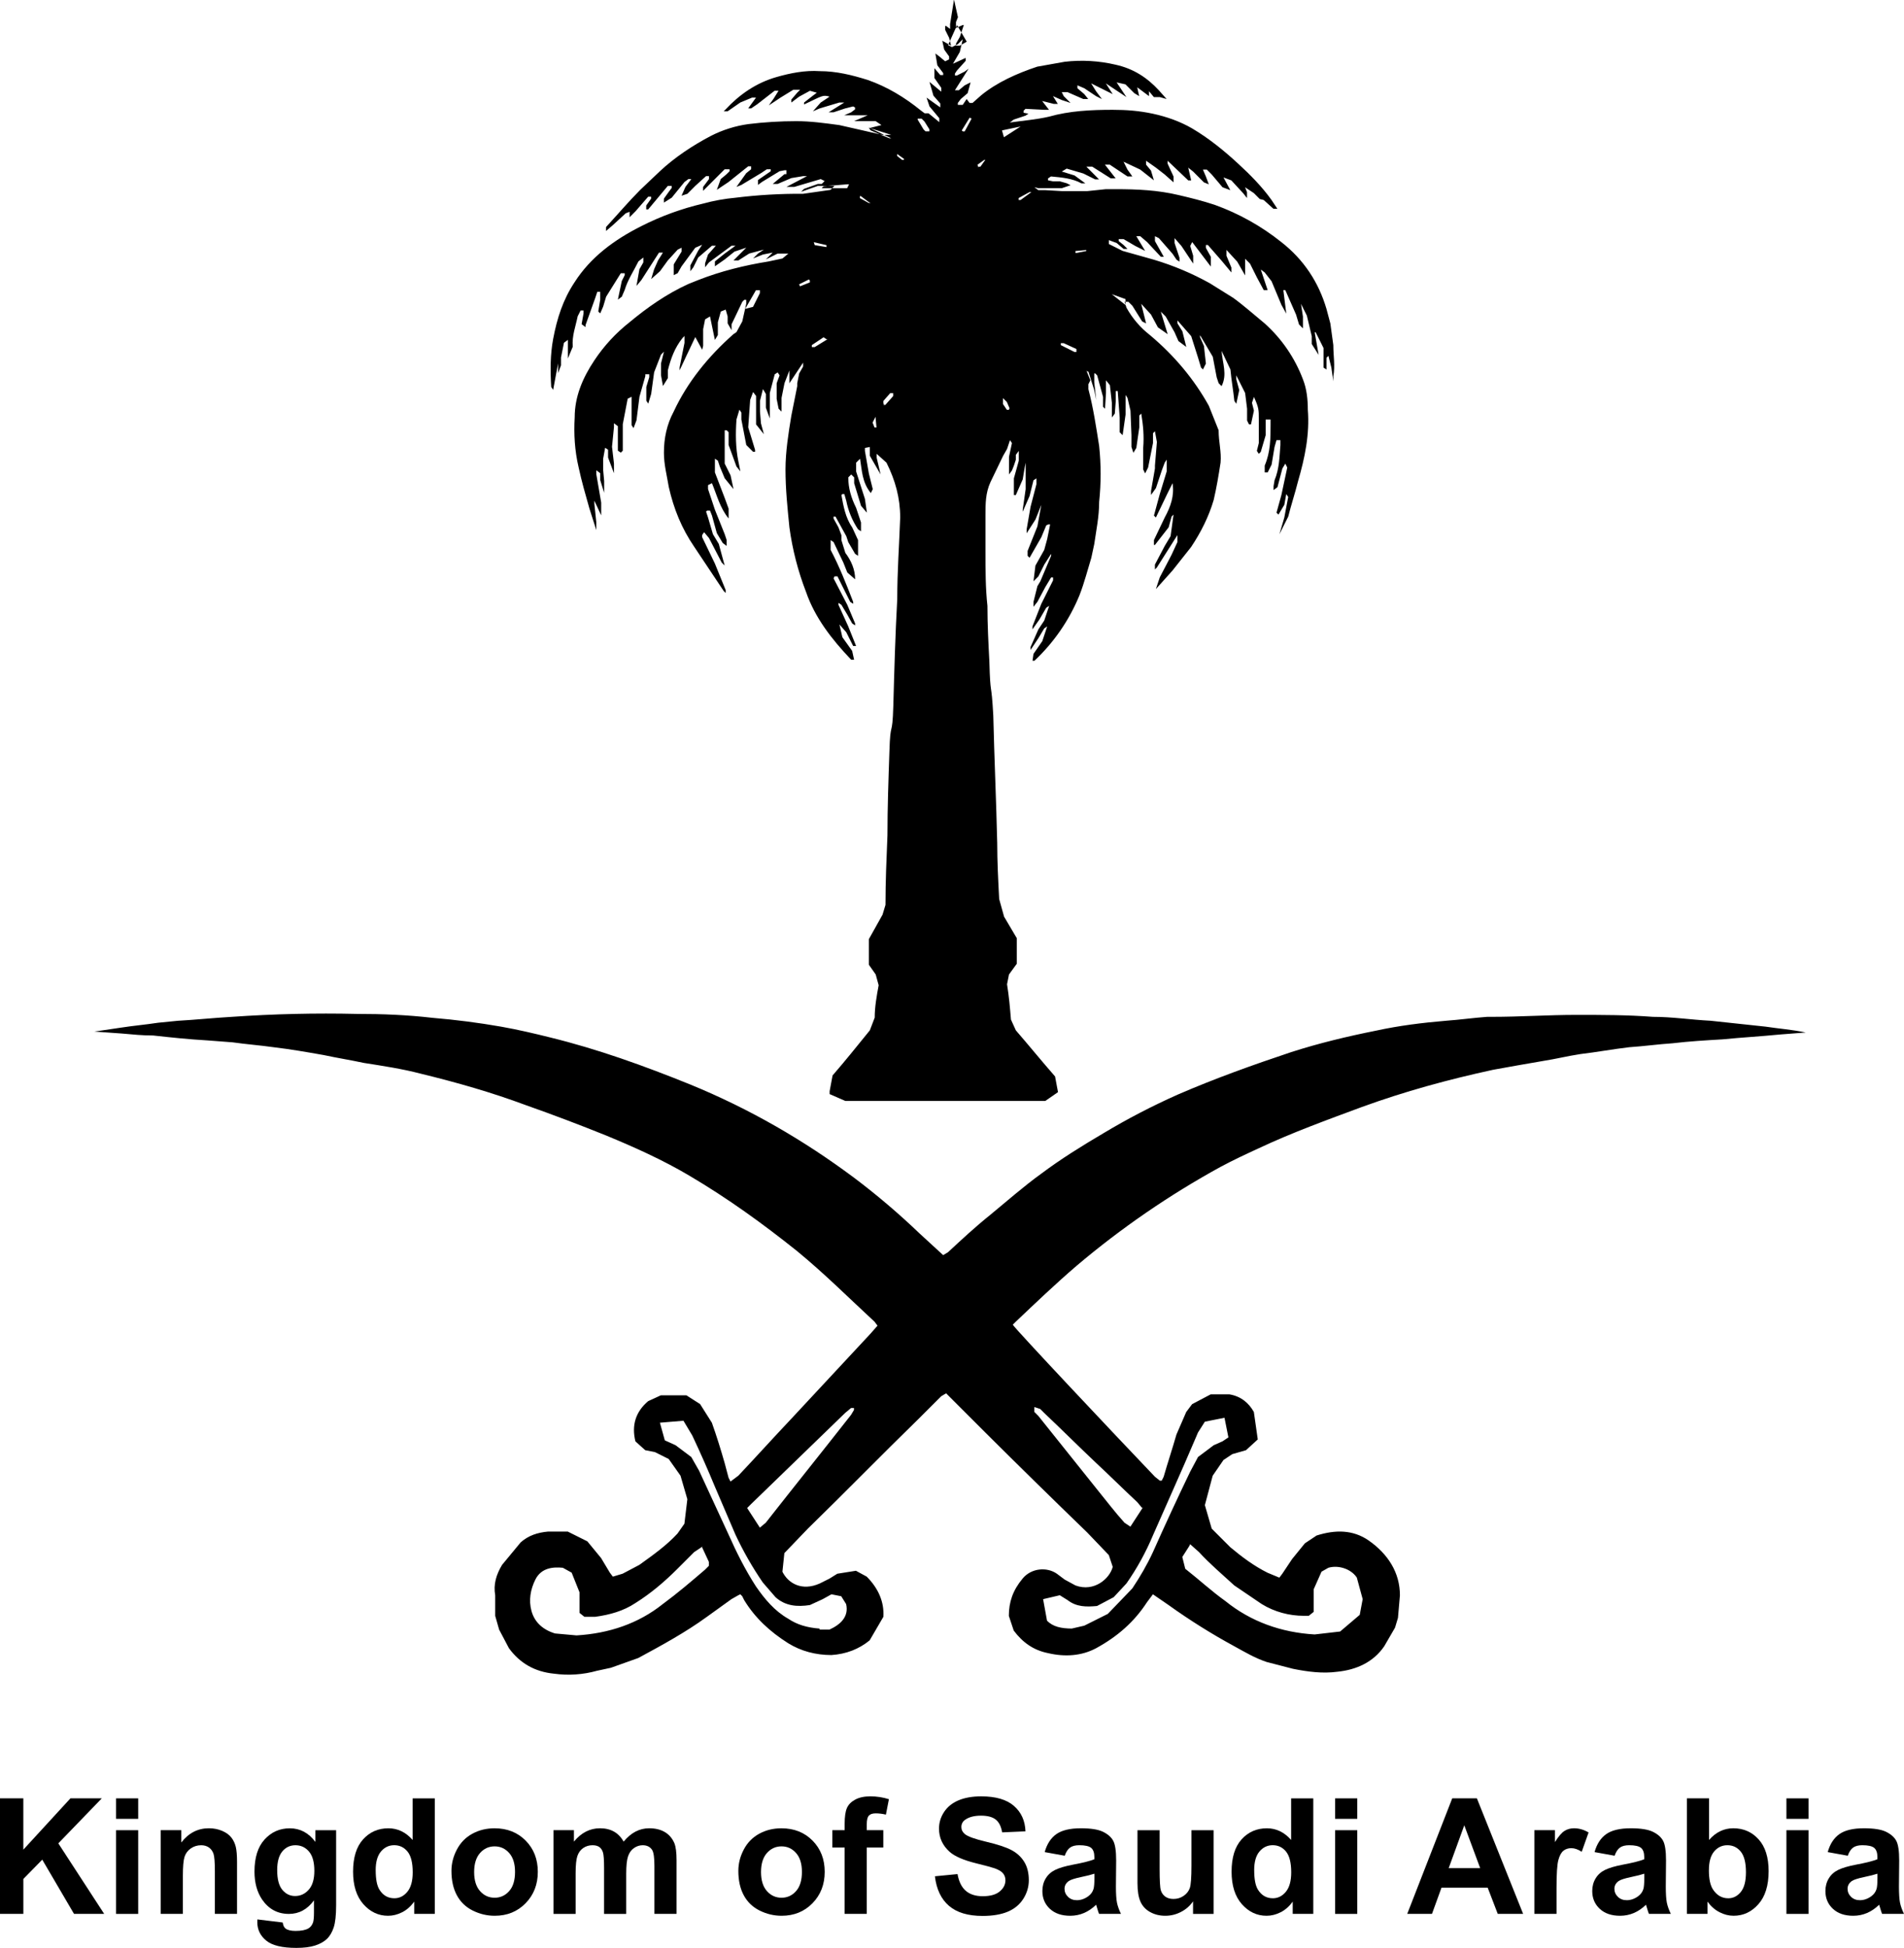 <?xml version="1.0" encoding="UTF-8"?><svg id="Layer_1" xmlns="http://www.w3.org/2000/svg" width="97.778" height="100" viewBox="0 0 97.778 100"><defs><style>.cls-1{stroke-width:0px;}</style></defs><path class="cls-1" d="m46.422,8.156l-.352-.251v.1l.251.201h.1v-.05Zm3.825.402h.1l.252-.352h-.05l-.352.251.05.151v-.05h-.001Zm-5.637,1.813l-.402-.302h-.051v.1l.453.251h.1l-.1-.05h0Zm11.174,2.466l-.552.05v.1h.05l.502-.1v-.05Zm-14.244,1.51l-.504.251.05.101.503-.201v-.1l-.05-.05h.001Zm3.422,7.048l-.151.301.1.251h.1l-.05-.552Zm6.896-.403l-.151-.353-.202-.201v.301l.201.301h.1l.05-.1v.05h.001Zm5.235-5.89l.705.553v-.301l-.705-.252Zm-4.128-5.237h-.1l-.553.302v.1h.1l.553-.402h0Zm-10.52,2.82v-.1l-.654-.151.05.151.604.1Zm12.081,4.932h-.05v.1l.704.353h.1v-.151l-.654-.301h-.1Zm-12.081-.201l-.151-.1-.604.402v.1h.151l.654-.402h-.05Zm9.111-10.37l.856-.552-.956.201.1.352Zm-6.191,13.742h.1l.402-.452v-.152h-.151l-.352.402v.152h.05l-.05.05Zm4.026-14.043h.151l.354-.655-.1-.05-.404.655.1.1s-.1-.05-.1-.05Zm-2.265-.605l.302.503.1.1h.201v-.1l-.251-.402-.151-.151h-.201v.05h-.001Zm-2.516.403l.1.151.956.403h.1l-1.157-.552h0Zm-2.366,3.121h1.259l.1-.201h-.1l-1.208.1-.1.1h.05Zm-3.977,6.192l.403-.1.352-.705v-.151h-.201l-.552.956h-.001ZM49.14,1.31l-.453,1.007.201.1.302-.151.251-.251-.151.653-.352.605.653-.301v.151l-.452.502-.1.152v.1h.1l.402-.201.202-.151-.704,1.107h.201l.301-.251.302-.151-.151.552-.352.302-.152.201v.1h.251l.201-.301.152.201h.151l.454-.402c.805-.655,1.811-1.108,2.869-1.461l1.409-.251c.875-.102,1.761-.051,2.618.151.906.201,1.61.655,2.214,1.309l.403.453-.352-.1h-.302l-.251-.301v.251l-.605-.453.1.452-.251-.151-.453-.452-.453-.1.502.753-1.056-.703.352.552-1.107-.552.251.402.302.403-.301-.151-.302-.201-.301-.202-.354-.151v.151l.353.301.201.252h-.251l-.806-.352h-.301l.1.201.352.352-.452-.151-.453-.201.251.402h-.201l-.605-.151.353.453h-.251l-.956-.05-.1.1v.1l.251.05-.151.1-.605.202-.201.151c.704-.1,1.359-.151,2.013-.301,1.058-.301,2.165-.352,3.272-.352.705,0,1.359.05,2.064.201.704.151,1.409.402,2.013.754.856.503,1.661,1.158,2.366,1.812.605.555,1.208,1.158,1.712,1.862l.301.453h-.201l-.502-.452-.202-.05-.301-.302-.454-.302.1.251v.302l-.201-.251-.604-.655-.403-.151.352.654-.402-.151-.554-.654-.251-.252h-.201l.151.352.151.404-.251-.1-.554-.555-.251-.201.151.654h-.151l-1.058-1.007v.151l.302.655v.301l-.452-.402-.454-.353-.503-.353v.201l.251.302.151.503-.703-.553-.856-.402.201.402.251.352h-.251l-.906-.603h-.251l.552.704h-.251l-.956-.604h-.301l.653.654h-.201l-.604-.301-.856-.252-.251.151.654.201.553.404h-.201c-.453-.252-1.007-.302-1.561-.353l-.151.1v.1l.251.05h.353l.353.1.201.1-.452.152h-1.208l-.201-.05.201.151h.352l.857.05h1.308l.957-.1h.502c1.108,0,2.165.05,3.223.301.654.152,1.258.303,1.862.504,1.238.445,2.394,1.092,3.422,1.913,1.158.906,1.913,2.064,2.315,3.423l.201.754.152,1.108c0,.552.1,1.057,0,1.61v.251l-.1-.703-.151-.605-.1.1v.604l-.152-.1v-1.006l-.403-.806h-.05l.201,1.158-.352-.555v-.402l-.252-1.058-.301-.604.1.654v.605l-.201-.201-.152-.504-.553-1.259h-.1l.151,1.208-.251-.452-.504-1.209-.352-.452-.202-.151.352,1.056h-.201l-.352-.653-.353-.706-.251-.251v.856l-.404-.705-.553-.604v.301l.251.605v.251l-.502-.603-.705-.807h-.1v.151l.251.454v.502l-.956-1.258-.1.201.151.504v.402l-.301-.452-.302-.453-.352-.403v.251l.251.755v.201l-.151-.1-.202-.301-.705-.806-.201-.1v.251l.453.806h-.151l-.705-.755-.352-.301h-.202l.452.754-.502-.251-.604-.353h-.252v.1l.251.201.201.201h-.201l-.352-.301-.403-.151v.201l.704.353c.554.151,1.058.301,1.611.453,1.007.301,1.963.705,2.869,1.208l1.208.754c.553.403,1.057.856,1.61,1.309.875.785,1.549,1.769,1.964,2.869.201.504.251,1.058.251,1.561.1,1.259-.151,2.466-.503,3.675-.151.604-.352,1.208-.503,1.812l-.453.906.251-.856.201-1.057-.1-.151-.1.552-.301.504-.1-.1.251-.907.301-1.409-.1-.201-.151.251-.251.956-.201.151v-.201l.05-.301c.251-.605.251-1.208.301-1.812v-.251h-.201l-.1.352-.151.906-.202.402h-.152v-.352c.301-.704.301-1.409.301-2.114v-.252h-.251v.806l-.252.856-.1.1-.1-.151.1-.403v-1.209c0-.503,0-.604-.251-1.158l-.101.302.1.403-.151.705h-.1l-.1-.201v-.605l-.1-.806-.454-.906v.201l.151.555-.151.704-.1-.151c-.05-.503-.151-1.057-.201-1.611l-.454-.956c.05.655.302,1.208,0,1.812l-.151-.151-.1-.301-.201-1.058-.655-1.107v.1l.201.452.1.907-.151.301-.1-.1-.151-.503-.352-1.107-.705-.806v.151l.251.403.201.806-.402-.301-.201-.454-.454-.806-.251-.251.352,1.157-.502-.352-.353-.655-.504-.553.252,1.007-.201-.1-.504-.806-.201-.201h-.201l.1.301c.303.547.714,1.026,1.208,1.409,1.258,1.058,2.264,2.265,3.02,3.624l.503,1.259c0,.604.151,1.108.1,1.661-.1.654-.201,1.258-.352,1.913-.251.856-.655,1.661-1.158,2.416l-.956,1.208-.856.956.201-.604.605-1.158.301-.654v-.353l-.1.151-.956,1.51-.1.1v-.251l.503-.956.301-.503.152-1.107-.1.1-.151.553-.705.906h-.05v-.251l.553-1.158c.301-.553.503-1.107.403-1.762l-.251.503-.605,1.259-.1-.1.301-1.108.353-1.157v-.606l-.1.151-.151.404-.301.906-.252.352v-.201l.201-1.158v-.151l.1-1.208-.1-.552-.1.1v.502l-.251,1.259-.152.302-.1-.201v-1.107c.05-.604,0-1.157-.1-1.762l-.1.1v.605l-.152,1.057-.151.251-.1-.301v-.604l-.05-1.259-.152-.654-.1-.151v1.006l-.151,1.058-.151-.151v-.755l-.101-1.359h-.1v.502l-.05.655-.151.201v-.753l-.101-.907-.201-.251v.654l-.05.806-.1-.1v-.504l-.302-1.107-.1-.1h-.05v.452l.1.907-.1-.503-.302-.956h-.05l-.05-.05.201.502-.1.202v.251c.251.957.402,1.964.552,2.92.101.956.101,1.913,0,2.869,0,.755-.151,1.46-.251,2.165l-.151.704c-.201.655-.352,1.259-.604,1.914-.522,1.277-1.312,2.427-2.316,3.372h-.1l.05-.352.453-.655.251-.755-.151.1-.301.503-.402.605v-.151l.402-.907.301-.452.252-.755-.151.1-.352.604-.354.503v-.151l.453-1.157.605-1.208v-.151h-.1l-.302.502-.403.755-.201.251v-.251l.201-.805.151-.252.553-1.309v-.1l-.352.553-.302.605-.251.251.1-.806.452-.806.151-.552.152-.755h-.1l-.1.05-.251.604-.605,1.057-.1-.1v-.251l.502-1.259.202-1.107-.301.754-.453.705v-.201l.201-1.158.301-1.158v-.301l-.151.1-.201.806-.352.805v-.1l.151-1.057v-1.359l-.05.251-.1.605-.354.805h-.1v-.856l.251-.905v-.504l-.151.201v.253l-.1.301-.1.251-.151.202v-.906l.151-.704-.1-.151-.151.452-.202.353-.654,1.359c-.251.553-.252,1.107-.252,1.661v1.913c0,.906,0,1.862.1,2.768,0,.956.05,1.913.1,2.869.05,1.862.1.906.201,2.768.051,2.165.152,4.38.202,6.544,0,.956.05,1.913.1,2.87l.252.906.654,1.107v1.309l-.402.553-.1.503c.1.604.151,1.208.201,1.812l.251.553c.655.755,1.309,1.561,2.014,2.366l.151.806-.654.453h-10.267l-.806-.352v-.151l.151-.807c.654-.754,1.259-1.51,1.913-2.315l.251-.654c0-.553.1-1.108.202-1.661l-.151-.553-.353-.503v-1.309l.704-1.259.151-.502c0-1.208.051-2.367.101-3.575,0-1.409.05-2.819.1-4.278.05-1.712.151-.654.201-2.366.05-1.812.1-3.624.202-5.487,0-1.409.1-2.768.151-4.179,0-1.006-.251-1.912-.704-2.818l-.503-.453v.201l.201.856-.552-.956v-.453l-.253.05v.151l.202,1.158.201.806-.1.201c-.452-.553-.452-1.157-.553-1.762l-.201.201v.454l.452,1.409.1.704-.301-.352-.352-1.158v-.301l-.152-.151-.151.151c0,.552.151,1.057.402,1.56l.252.755v.452l-.151-.1c-.295-.443-.5-.938-.605-1.46l-.1-.352h-.1l-.05.05c.1.552.201,1.157.553,1.66l.301.654v.806l-.151-.1-.352-.604-.1-.302-.554-1.007h-.1v.1l.251.453.151.402v.252l.202.655c.302.402.503.856.503,1.359l-.402-.352-.201-.504-.504-1.057-.151-.1v.502c.452.856.805,1.762,1.157,2.668v.1l-.151-.1-.403-.805-.251-.504h-.151l-.051.1.705,1.36.402.956v.1l-.151-.1-.251-.453-.302-.503-.151-.1v.1l.502,1.107.404,1.007h-.151l-.354-.704-.352-.403.151.654.503.705.1.452h-.151c-1.007-1.056-1.862-2.164-2.315-3.473-.414-1.07-.702-2.185-.856-3.322-.1-1.007-.201-1.963-.201-2.969,0-.906.151-1.863.301-2.768l.302-1.511v-.151l.1-.503.201-.353v-.201l-.703,1.057v-.654l-.253.653-.151.756v.704l-.151-.151-.1-.503v-.806l.151-.403-.1-.151-.151.1-.252.956v1.308l-.201-.552v-.705l-.151-.251-.152.603v.555l.05.604.151.555-.402-.504v-1.46l-.152-.201-.151.402-.1,1.41.352,1.157v.1h-.1l-.352-.352-.252-1.309v-.352l-.1-.152-.151.502c-.05.705-.05,1.461.1,2.166l.1.502-.201-.251-.404-1.107v-.654l-.1-.1h-.1v1.711l.301.604.151.705-.452-.555-.251-.603-.1-.302-.152-.1v.703l.502,1.31.202.552v.504c-.452-.553-.604-1.208-.856-1.812l-.201.1v.201l.352,1.058.504,1.259.1.301v.302l-.201-.151-.302-.503-.251-.906-.1-.251h-.152l-.05.05.1.301.251.856.302.502.301,1.108-.151-.151-.653-1.259-.253-.301-.1.151v.1l.655,1.359.553,1.359v.151l-.1-.1-1.51-2.265c-.655-.956-1.058-1.963-1.309-3.07-.1-.605-.251-1.158-.251-1.762,0-.755.151-1.46.502-2.115.705-1.51,1.762-2.819,3.071-3.977l.151-.1.301-.553.202-.906v-.201h-.1l-.1.1-.553,1.157v.302l-.201-.352v-.354l-.101-.352-.251.1-.151.553v.654l-.152.252-.251-1.208-.252.151-.1.504v.856l-.05.201-.353-.654-.453.956-.353.755v-.151l.251-1.26v-.352l-.1.1c-.402.502-.604,1.057-.755,1.661v.402l-.251.403-.1-.553v-.604l.151-.605-.151.151-.353.907-.151,1.107-.151.503-.1-.151v-.705l.151-.502v-.152h-.202v.1l-.301,1.057-.152,1.208-.151.402-.1-.151v-1.459l-.202.1-.251,1.309v1.358l-.1.1-.152-.1v-1.258l-.201-.151v.201l-.1,1.007.1.856v.503l-.302-.806v-.402l-.151-.1-.1.552v.605l.05.552v.605l-.202-.654v-.353l-.201-.151v.201l.251,1.46v.655l-.352-.755v.151l.1.957v.402l-.353-1.107c-.201-.705-.403-1.409-.555-2.115-.201-.856-.251-1.711-.201-2.567,0-1.058.403-2.014,1.007-2.92.496-.747,1.107-1.409,1.812-1.963.906-.755,1.913-1.46,3.021-1.963l.502-.201c1.158-.454,2.367-.755,3.625-.957l.704-.151.302-.251h-.553l-.605.301.353-.352-.502.1-.504.201.251-.251.302-.202-.754.201-.554.353h-.251l.654-.654-.604.201-.503.403-.503.352v-.251l.502-.402.554-.403h-.201l-1.158.855-.201.251v-.201l.151-.452.402-.453h-.201l-.704.603-.251.504-.152.201v-.301l.402-.755.202-.301-.352.151-.705.956-.201.352-.201.1v-.552l.402-.655v-.201l-.201.1-.504.553-.402.553-.453.403.151-.502.201-.454.251-.402h-.201l-.905,1.408-.252.302.151-.856.201-.352v-.252l-.251.201c-.251.503-.553.956-.704,1.461l-.151.352-.202.151.201-.955.151-.302v-.1h-.201l-.754,1.207-.151.503-.152.353-.1-.1.1-.604v-.403h-.151l-.1.301-.504,1.409v.1l-.201-.151.1-.552v-.152h-.151l-.151.301c-.1.504-.302,1.008-.252,1.561l-.251.604v-.956l-.202.151-.151.755v.402l-.151.404v-.503l-.252,1.359-.1-.151c-.05-.856-.05-1.661.1-2.467.201-1.057.502-2.013,1.107-2.919.806-1.259,2.014-2.165,3.422-2.87,1.007-.512,2.072-.9,3.172-1.157.544-.149,1.099-.25,1.66-.301,1.152-.143,2.313-.21,3.474-.202l1.409-.201.201-.202h-.856l-.856.301.151-.151.705-.251h.201l.152-.151-.201-.1-1.359.402h-.403l1.057-.553h-.201l-.605.1-.704.301h-.251l.603-.502h.1v-.201h-.1l-.251.05-.906.552-.201.151v-.251l.654-.452v-.101h-.201l-.302.201-1.007.605-.251.1.502-.705.251-.201v-.151h-.151l-1.007.805-.604.403.201-.552.302-.252.151-.151v-.101h-.251l-.956.956-.151.151v-.201l.301-.402v-.152h-.151l-.553.502-.403.404-.302.1.201-.453.302-.402h-.151l-.201.151-.655.805-.402.251v-.201l.251-.352.151-.201v-.102h-.201l-1.008,1.207h-.1v-.201l.251-.352v-.1h-.151l-.654.753-.301.302v-.301l.201-.151-.151.151-.252.1-.655.604-.352.301v-.201c.603-.654,1.157-1.308,1.761-1.913l1.008-.956c.754-.704,1.66-1.309,2.617-1.812.6-.306,1.247-.51,1.914-.604.805-.1,1.66-.151,2.466-.151.755,0,1.46.1,2.215.201l1.107.251,1.107.252h.453l-1.107-.352.604-.152-.301-.201h-1.108l.705-.302h-1.208l.353-.151.201-.151v-.1l-.1-.051-.402.1-.605.201h-.251l.805-.502h-.251l-1.008.301-.352.151.402-.452.454-.302c-.353-.1-.353-.05-1.309.402v-.1l.452-.352.202-.151-.352-.1-.554.301-.402.301v-.151l.301-.352.151-.151h-.352l-.655.402-.604.402.251-.352.251-.402h-.201l-.906.703-.301.202h-.151l.402-.553h-.201l-.604.251-.655.454h-.201l.1-.1c.705-.755,1.56-1.36,2.618-1.661.704-.201,1.46-.353,2.214-.302.856,0,1.661.201,2.467.453,1.007.352,1.913.906,2.718,1.56l.201.151h.201l.554.454v-.201l-.503-.605-.151-.453.704.503v-.201l-.352-.403-.202-.705.604.503v-.201l-.352-.503v-.503l.301.352h.151v-.1l-.301-.402-.1-.605.201.151.301.251.202-.1v-.151l-.251-.352-.1-.453.452.251-.1-.402-.201-.404v-.201h.05l.201.151v-.251l.201-1.259.202.906-.1.251v.302l.352-.151h.05l-.201.604-.201.352v.101h.201l.352-.201-.502-.856h0Z"/><path class="cls-1" d="m39.023,78.426l.301-.251c1.46-1.862,2.92-3.675,4.38-5.537l.151-.252v-.1h-.151l-.301.251-4.833,4.681-.201.202.653,1.007h.001Zm19.631-1.007l-.251-.301c-.705-.655-1.409-1.36-2.115-2.014-.906-.856-1.762-1.712-2.668-2.568l-.201-.201-.301-.1v.251l.201.201,3.02,3.776c.453.553.906,1.157,1.409,1.712l.302.201.655-1.007-.05.05h-.001Zm-16.561,6.242h.503c.554-.252,1.008-.655.856-1.309l-.251-.403-.503-.1-.453.251-.655.301c-.654.101-1.259.051-1.762-.402l-.654-.755c-.537-.782-1.008-1.607-1.409-2.466-.352-.806-.705-1.661-1.057-2.466-.365-.882-.751-1.755-1.158-2.618l-.452-.755-1.209.1.252.906.553.251.806.605.402.705c.504,1.107,1.008,2.164,1.511,3.272.403.906.856,1.812,1.409,2.668.453.654.956,1.258,1.661,1.66.452.302.956.453,1.61.504m12.937,0l.653-.151,1.209-.605,1.258-1.309c.403-.604.755-1.208,1.058-1.862.617-1.386,1.254-2.762,1.913-4.129l.402-.753.806-.605.453-.201.302-.201-.201-1.008-1.008.201-.352.553-.151.353c-.705,1.661-1.461,3.323-2.165,4.933-.364.868-.819,1.695-1.359,2.466l-.655.705-.856.452c-.552.051-1.057.051-1.51-.301l-.402-.251-.857.201.201,1.108c.302.301.705.402,1.31.402m-18.978-4.228l-.452.301-.857.857c-.654.654-1.359,1.258-2.164,1.762-.605.402-1.309.603-2.064.704h-.553l-.251-.201v-1.057l-.403-1.008-.453-.251c-.504-.05-1.108,0-1.41.604-.251.503-.352,1.057-.201,1.61.151.555.553.957,1.208,1.158l1.107.1c1.661-.1,3.171-.604,4.43-1.61.754-.555,1.46-1.158,2.165-1.762l.201-.201v-.202l-.352-.755.05-.05h-.001Zm24.968,0l-.353.553.151.605c.705.553,1.359,1.157,2.064,1.66,1.309,1.058,2.869,1.611,4.581,1.712l1.309-.151,1.007-.856.151-.806-.301-1.107c-.302-.453-.957-.655-1.461-.503l-.352.201-.403.906v1.157l-.251.202h-.252c-.755,0-1.511-.201-2.165-.604l-1.409-.956c-.605-.555-1.259-1.108-1.812-1.712l-.453-.403s-.05.1-.05.1Zm-23.154,2.517l-.354.201-1.258.906c-1.108.806-2.315,1.46-3.524,2.115l-1.409.502-.705.152c-.72.201-1.473.253-2.214.151-1.008-.1-1.762-.552-2.315-1.308l-.504-.956-.201-.705v-1.056c-.1-.553.05-1.058.352-1.561l.957-1.157c.402-.352.856-.503,1.409-.553h1.007l1.007.502.705.857.452.754.152.201.503-.151.856-.452c.705-.504,1.409-1.008,1.963-1.611l.353-.503.151-1.259-.352-1.208-.605-.856-.704-.352-.503-.1-.503-.453c-.201-.806,0-1.511.654-2.064l.654-.301h1.309l.705.452.604.956c.251.705.453,1.359.655,2.064l.201.755.1.201.403-.301c.906-.957,1.812-1.964,2.718-2.92l4.077-4.38.352-.402-.151-.201c-1.308-1.209-2.567-2.467-3.976-3.625-1.762-1.409-3.574-2.718-5.537-3.875-1.359-.806-2.819-1.46-4.279-2.064-1.364-.55-2.74-1.07-4.128-1.56-1.761-.654-3.523-1.158-5.385-1.611-.956-.251-1.964-.402-2.92-.552-.704-.152-1.359-.252-2.063-.404-.856-.151-1.712-.301-2.568-.402-.704-.1-1.409-.151-2.114-.252l-1.309-.1c-.906-.05-1.862-.151-2.768-.251-.553,0-1.058-.051-1.611-.101l-1.409-.1,1.359-.201c.655-.101,1.259-.152,1.913-.252l1.007-.1c.906-.05,1.862-.151,2.768-.202,2.165-.151,4.33-.201,6.444-.151,1.308,0,2.567.05,3.875.201,1.208.1,2.366.251,3.524.453.856.151,1.711.352,2.516.553,2.467.605,4.832,1.46,7.198,2.417,3.07,1.258,5.839,2.869,8.406,4.782,1.18.889,2.306,1.847,3.373,2.869l1.207,1.108.251-.151c.705-.655,1.41-1.309,2.165-1.914.856-.704,1.712-1.46,2.618-2.114,1.007-.755,2.064-1.41,3.171-2.064,1.249-.75,2.543-1.423,3.875-2.013,1.862-.806,3.826-1.511,5.789-2.165,1.409-.453,2.869-.806,4.38-1.107,1.157-.252,2.366-.403,3.573-.504.705-.05,1.41-.151,2.115-.201h.251c1.461,0,2.87-.1,4.33-.1,1.309,0,2.618,0,3.927.1,1.007,0,1.963.151,2.969.201.956.1,1.862.201,2.819.302.655.1,1.359.151,2.064.301l-1.309.101c-1.007.1-1.964.151-2.97.251-.856.05-1.711.1-2.567.202-.755.05-1.46.151-2.215.201-.856.1-1.661.252-2.517.353-.654.1-1.258.251-1.913.353-.856.151-1.762.301-2.567.453-2.315.503-4.53,1.107-6.745,1.913-1.762.654-3.574,1.309-5.286,2.115-.654.301-1.308.604-1.963.956-2.63,1.442-5.109,3.145-7.399,5.083-1.057.907-2.115,1.914-3.121,2.87l-.151.151c.251.353,5.134,5.538,7.299,7.803l.251.201h.1l.1-.201c.202-.705.454-1.461.655-2.165l.503-1.158.302-.402.956-.504h.956c.605.1,1.007.453,1.259.906l.201,1.409-.604.553-.705.202-.452.301-.554.806-.402,1.511.352,1.207.956.956c.605.504,1.208.957,1.913,1.309l.605.251.151-.201.503-.754.655-.806.603-.402c.957-.303,1.863-.303,2.669.251,1.007.704,1.61,1.66,1.61,2.819l-.1,1.157-.151.503-.555.956c-.552.806-1.409,1.208-2.416,1.309-.754.1-1.51,0-2.265-.151l-1.359-.352c-.604-.202-1.107-.504-1.66-.807-1.167-.634-2.294-1.34-3.373-2.114l-.805-.553-.302.402c-.654,1.008-1.51,1.762-2.618,2.367-.754.402-1.61.452-2.466.251-.755-.151-1.309-.553-1.762-1.157l-.251-.755c0-.705.201-1.309.704-1.913.453-.553,1.259-.604,1.762-.251l.402.301.554.301c.956.353,1.762-.352,1.913-.955l-.201-.605-1.108-1.157c-1.757-1.699-3.502-3.411-5.235-5.135l-1.661-1.66-.352-.352-.252.151-1.158,1.157c-1.913,1.862-3.775,3.775-5.688,5.637l-1.208,1.259-.1.956c.301.604,1.007,1.007,1.913.604l.503-.251.403-.251.956-.152.554.301c.603.605.905,1.309.855,2.064l-.704,1.208c-.553.452-1.208.704-1.963.754-.806,0-1.561-.201-2.215-.603-.956-.605-1.712-1.31-2.265-2.216l-.1-.201-.1-.1-.1.05h0Z"/><path class="cls-1" d="m0,98.256v-5.932h1.198v2.635l2.42-2.635h1.61l-2.233,2.311,2.355,3.621h-1.549l-1.631-2.784-.971.991v1.793H0Z"/><path class="cls-1" d="m5.96,93.377v-1.052h1.137v1.052h-1.137Zm0,4.88v-4.297h1.137v4.297h-1.137Z"/><path class="cls-1" d="m12.171,98.256h-1.137v-2.193c0-.463-.024-.764-.072-.9-.049-.136-.128-.242-.237-.318-.11-.075-.241-.113-.395-.113-.196,0-.373.054-.53.162-.156.108-.263.25-.322.429-.058.178-.087.507-.087.986v1.947h-1.137v-4.297h1.056v.631c.375-.485.847-.729,1.417-.729.25,0,.48.046.688.136.207.09.364.205.471.346s.181.3.223.477c.042.179.063.433.063.765v2.671Z"/><path class="cls-1" d="m13.219,98.54l1.299.158c.022.151.071.255.149.312.109.081.278.121.51.121.296,0,.519-.044.667-.133.1-.059.176-.156.227-.287.035-.094.053-.269.053-.522v-.627c-.34.464-.769.696-1.287.696-.577,0-1.035-.244-1.372-.732-.264-.386-.396-.867-.396-1.441,0-.721.173-1.271.52-1.651.346-.38.777-.571,1.293-.571.531,0,.969.234,1.315.7v-.602h1.064v3.856c0,.507-.042.887-.125,1.137-.084.251-.201.448-.352.591-.151.143-.353.255-.605.336-.252.08-.572.121-.958.121-.727,0-1.244-.124-1.549-.374-.305-.249-.458-.565-.458-.949,0-.037.002-.083.004-.137Zm1.016-2.52c0,.455.088.79.264,1.001.177.212.395.318.654.318.278,0,.512-.109.703-.326.192-.217.287-.539.287-.965,0-.445-.091-.776-.275-.992-.183-.215-.415-.324-.696-.324-.272,0-.497.106-.674.318s-.264.534-.264.969Z"/><path class="cls-1" d="m22.328,98.256h-1.057v-.631c-.176.245-.382.428-.621.548-.238.121-.48.18-.722.18-.494,0-.916-.199-1.268-.596-.352-.398-.528-.954-.528-1.666,0-.729.171-1.282.514-1.661.342-.379.776-.568,1.299-.568.48,0,.895.2,1.245.599v-2.136h1.138v5.932Zm-3.035-2.242c0,.459.064.79.19.995.184.297.44.445.769.445.261,0,.484-.112.667-.334.184-.223.275-.555.275-.997,0-.494-.089-.849-.267-1.067s-.406-.326-.684-.326c-.27,0-.496.108-.678.322-.182.215-.273.535-.273.961Z"/><path class="cls-1" d="m23.184,96.048c0-.379.093-.744.28-1.097.185-.353.45-.623.791-.809.341-.187.722-.28,1.142-.28.651,0,1.183.212,1.599.633.416.422.623.956.623,1.601,0,.65-.21,1.188-.63,1.616-.419.428-.947.641-1.583.641-.394,0-.769-.089-1.127-.267s-.63-.439-.815-.782c-.187-.345-.28-.763-.28-1.256Zm1.165.06c0,.426.102.753.304.979.202.227.452.34.748.34s.545-.113.746-.34c.202-.226.302-.555.302-.986,0-.421-.1-.745-.302-.971-.201-.227-.449-.34-.746-.34s-.546.113-.748.34c-.202.226-.304.553-.304.979Z"/><path class="cls-1" d="m28.425,93.959h1.048v.587c.374-.456.821-.685,1.339-.685.275,0,.515.057.717.17.202.114.368.285.497.515.19-.229.393-.401.611-.515.218-.113.452-.17.7-.17.316,0,.583.065.801.193.218.127.382.316.49.564.078.183.116.481.116.89v2.748h-1.137v-2.456c0-.427-.038-.701-.117-.826-.105-.161-.267-.242-.485-.242-.159,0-.309.048-.449.146-.14.097-.241.239-.304.427s-.093.484-.093.888v2.064h-1.137v-2.355c0-.418-.02-.688-.06-.81-.041-.121-.103-.212-.189-.271-.084-.059-.2-.089-.346-.089-.176,0-.334.047-.474.142-.139.094-.24.23-.301.409-.061.178-.091.473-.091.886v2.088h-1.137v-4.297Z"/><path class="cls-1" d="m37.917,96.048c0-.379.093-.744.28-1.097.185-.353.45-.623.791-.809.341-.187.722-.28,1.142-.28.651,0,1.183.212,1.599.633.416.422.623.956.623,1.601,0,.65-.21,1.188-.63,1.616-.419.428-.947.641-1.583.641-.394,0-.769-.089-1.127-.267s-.63-.439-.815-.782c-.187-.345-.28-.763-.28-1.256Zm1.165.06c0,.426.102.753.304.979.202.227.452.34.748.34s.545-.113.746-.34c.202-.226.302-.555.302-.986,0-.421-.1-.745-.302-.971-.201-.227-.449-.34-.746-.34s-.546.113-.748.34c-.202.226-.304.553-.304.979Z"/><path class="cls-1" d="m42.744,93.959h.632v-.324c0-.362.038-.631.115-.81.077-.178.218-.323.425-.435s.467-.168.783-.168c.324,0,.64.048.95.146l-.154.792c-.181-.043-.354-.065-.522-.065-.165,0-.282.038-.353.116-.072.077-.108.224-.108.442v.304h.849v.894h-.849v3.403h-1.137v-3.403h-.632v-.894Z"/><path class="cls-1" d="m48.008,96.326l1.165-.113c.07.391.212.678.427.861.214.183.504.275.868.275.385,0,.676-.081.872-.245.195-.163.293-.354.293-.573,0-.14-.042-.259-.124-.358s-.226-.184-.43-.257c-.14-.049-.46-.135-.959-.259-.642-.159-1.093-.356-1.352-.587-.364-.326-.546-.724-.546-1.194,0-.302.086-.585.257-.847.172-.263.418-.464.741-.601s.712-.206,1.168-.206c.745,0,1.305.163,1.681.489.376.327.574.763.593,1.307l-1.197.053c-.052-.305-.161-.523-.33-.657-.168-.134-.421-.201-.758-.201-.348,0-.62.072-.817.215-.126.091-.19.214-.19.368,0,.14.059.261.178.361.151.126.518.259,1.101.396s1.014.28,1.293.427c.28.147.498.348.656.602.157.256.236.571.236.945,0,.34-.094.658-.283.956-.189.296-.455.517-.801.662-.346.144-.776.216-1.29.216-.751,0-1.326-.173-1.728-.52-.402-.347-.642-.851-.72-1.515Z"/><path class="cls-1" d="m54.68,95.271l-1.031-.187c.116-.416.316-.723.599-.923s.703-.3,1.262-.3c.508,0,.886.06,1.133.18.248.121.422.273.523.458.102.185.153.525.153,1.018l-.012,1.327c0,.377.018.656.054.836.037.179.105.371.205.576h-1.126c-.03-.076-.066-.188-.109-.336-.019-.067-.033-.112-.041-.134-.194.189-.402.33-.623.425-.221.094-.458.142-.708.142-.442,0-.791-.12-1.046-.36-.256-.239-.383-.543-.383-.91,0-.244.058-.46.174-.65.115-.191.279-.336.487-.437.21-.102.51-.19.904-.266.532-.1.9-.193,1.105-.279v-.114c0-.218-.054-.374-.162-.467-.108-.092-.312-.139-.61-.139-.203,0-.361.04-.474.12s-.205.219-.275.419Zm1.522.922c-.146.049-.376.108-.692.174-.315.067-.521.134-.619.199-.148.105-.223.238-.223.401,0,.159.059.296.179.413.119.116.269.173.453.173.204,0,.401-.067.586-.202.138-.102.228-.228.271-.376.03-.097.045-.282.045-.554v-.227Z"/><path class="cls-1" d="m61.268,98.256v-.643c-.157.229-.362.409-.618.542-.255.132-.523.198-.807.198-.289,0-.548-.063-.777-.19-.229-.126-.396-.305-.498-.534-.102-.228-.154-.545-.154-.95v-2.719h1.137v1.974c0,.605.021.974.063,1.112.042.136.119.244.229.324.11.079.25.119.42.119.194,0,.369-.053.522-.159s.259-.239.315-.397c.057-.157.086-.544.086-1.159v-1.813h1.137v4.297h-1.056Z"/><path class="cls-1" d="m67.443,98.256h-1.057v-.631c-.176.245-.382.428-.621.548-.238.121-.48.18-.722.18-.494,0-.916-.199-1.268-.596-.352-.398-.528-.954-.528-1.666,0-.729.171-1.282.514-1.661.342-.379.776-.568,1.299-.568.48,0,.895.2,1.245.599v-2.136h1.138v5.932Zm-3.035-2.242c0,.459.064.79.19.995.184.297.44.445.769.445.261,0,.484-.112.667-.334.184-.223.275-.555.275-.997,0-.494-.089-.849-.267-1.067s-.406-.326-.684-.326c-.27,0-.496.108-.678.322-.182.215-.273.535-.273.961Z"/><path class="cls-1" d="m68.564,93.377v-1.052h1.137v1.052h-1.137Zm0,4.88v-4.297h1.137v4.297h-1.137Z"/><path class="cls-1" d="m78.218,98.256h-1.302l-.518-1.347h-2.371l-.489,1.347h-1.271l2.311-5.932h1.266l2.375,5.932Zm-2.204-2.347l-.817-2.201-.801,2.201h1.618Z"/><path class="cls-1" d="m79.933,98.256h-1.137v-4.297h1.056v.611c.181-.289.343-.48.488-.571.144-.092.307-.138.492-.138.259,0,.508.072.748.215l-.352.991c-.192-.124-.37-.185-.534-.185-.159,0-.294.044-.405.131-.11.088-.198.247-.26.476-.064.229-.095.709-.095,1.441v1.327Z"/><path class="cls-1" d="m82.918,95.271l-1.031-.187c.116-.416.316-.723.599-.923s.703-.3,1.262-.3c.508,0,.886.06,1.133.18.248.121.422.273.523.458.102.185.153.525.153,1.018l-.012,1.327c0,.377.018.656.054.836.037.179.105.371.205.576h-1.126c-.03-.076-.066-.188-.109-.336-.019-.067-.033-.112-.041-.134-.194.189-.402.33-.623.425-.221.094-.458.142-.708.142-.442,0-.791-.12-1.046-.36-.256-.239-.383-.543-.383-.91,0-.244.058-.46.174-.65.115-.191.279-.336.487-.437.21-.102.51-.19.904-.266.532-.1.9-.193,1.105-.279v-.114c0-.218-.054-.374-.162-.467-.108-.092-.312-.139-.61-.139-.203,0-.361.04-.474.12s-.205.219-.275.419Zm1.522.922c-.146.049-.376.108-.692.174-.315.067-.521.134-.619.199-.148.105-.223.238-.223.401,0,.159.059.296.179.413.119.116.269.173.453.173.204,0,.401-.067.586-.202.138-.102.228-.228.271-.376.03-.097.045-.282.045-.554v-.227Z"/><path class="cls-1" d="m86.629,98.256v-5.932h1.137v2.136c.351-.399.766-.599,1.247-.599.523,0,.956.19,1.298.568.343.38.515.924.515,1.633,0,.734-.174,1.299-.525,1.695-.349.397-.774.595-1.273.595-.245,0-.487-.06-.725-.183-.239-.123-.444-.304-.618-.544v.631h-1.056Zm1.129-2.242c0,.445.07.775.21.988.198.302.459.453.786.453.25,0,.464-.108.641-.322.177-.215.266-.553.266-1.014,0-.49-.089-.845-.268-1.062-.178-.217-.406-.326-.684-.326-.272,0-.499.106-.679.318-.181.212-.271.533-.271.965Z"/><path class="cls-1" d="m91.739,93.377v-1.052h1.137v1.052h-1.137Zm0,4.88v-4.297h1.137v4.297h-1.137Z"/><path class="cls-1" d="m94.892,95.271l-1.031-.187c.116-.416.316-.723.599-.923s.703-.3,1.262-.3c.508,0,.886.06,1.133.18.248.121.422.273.523.458.102.185.153.525.153,1.018l-.012,1.327c0,.377.018.656.054.836.037.179.105.371.205.576h-1.126c-.03-.076-.066-.188-.109-.336-.019-.067-.033-.112-.041-.134-.194.189-.402.33-.623.425-.221.094-.458.142-.708.142-.442,0-.791-.12-1.046-.36-.256-.239-.383-.543-.383-.91,0-.244.058-.46.174-.65.115-.191.279-.336.487-.437.21-.102.51-.19.904-.266.532-.1.9-.193,1.105-.279v-.114c0-.218-.054-.374-.162-.467-.108-.092-.312-.139-.61-.139-.203,0-.361.04-.474.12s-.205.219-.275.419Zm1.522.922c-.146.049-.376.108-.692.174-.315.067-.521.134-.619.199-.148.105-.223.238-.223.401,0,.159.059.296.179.413.119.116.269.173.453.173.204,0,.401-.067.586-.202.138-.102.228-.228.271-.376.03-.097.045-.282.045-.554v-.227Z"/></svg>